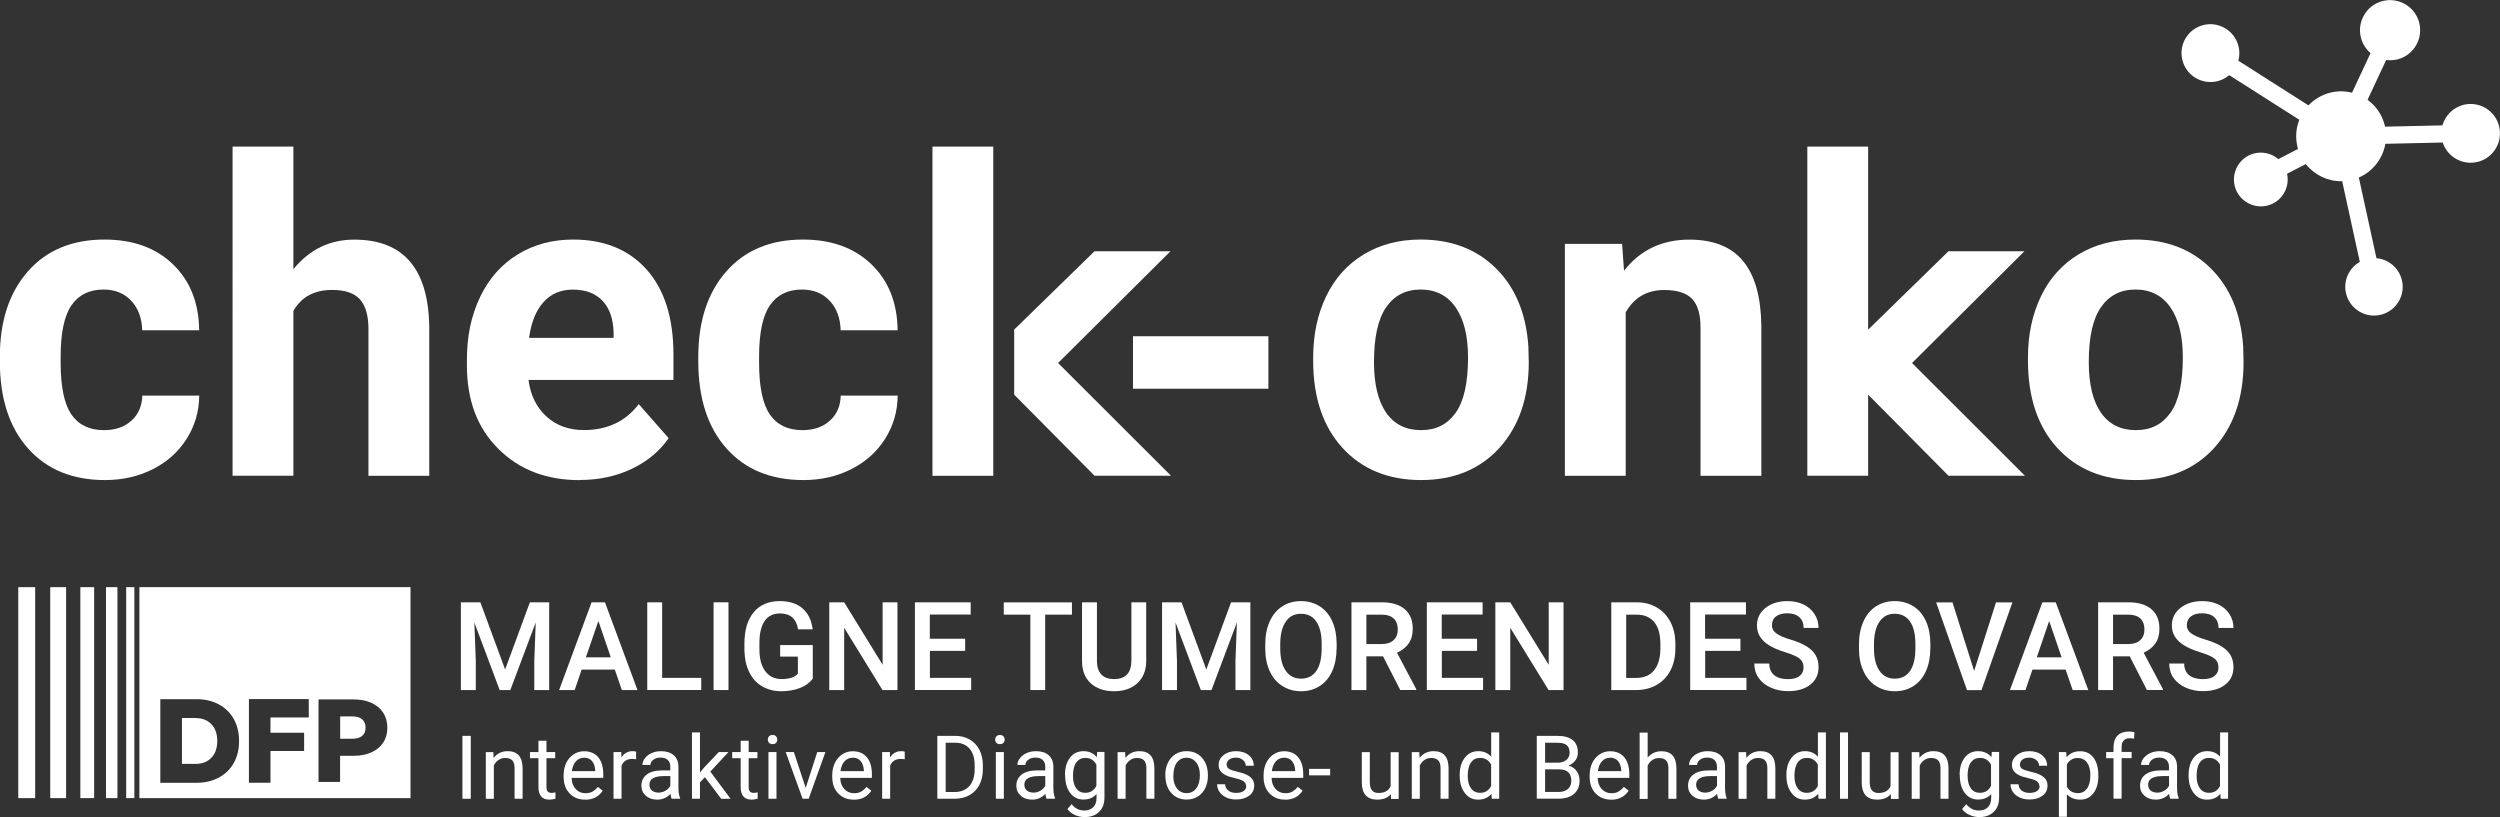 <?xml version="1.0" encoding="UTF-8"?>
<svg id="Ebene_1" data-name="Ebene 1" xmlns="http://www.w3.org/2000/svg" viewBox="0 0 312.05 102">
  <rect x="0" y="0" width="312.05" height="102" fill="#333333" stroke="none"/>
  <defs>
    <style>
      .cls-1 {
        fill: #fff;
      }
    </style>
  </defs>
  <g id="LOGO">
    <g>
      <g>
        <path class="cls-1" d="m12.99,53.69c1.4,0,2.54-.39,3.41-1.18.87-.78,1.33-1.83,1.36-3.13h7.11c-.02,1.96-.54,3.76-1.57,5.39-1.03,1.63-2.45,2.9-4.24,3.8-1.79.9-3.78,1.35-5.95,1.35-4.06,0-7.26-1.31-9.61-3.95s-3.52-6.26-3.52-10.9v-.51c0-4.46,1.16-8.02,3.49-10.67,2.33-2.66,5.52-3.99,9.58-3.99,3.55,0,6.4,1.03,8.54,3.09,2.14,2.06,3.23,4.8,3.27,8.23h-7.11c-.04-1.5-.49-2.73-1.36-3.67-.88-.94-2.03-1.41-3.47-1.41-1.77,0-3.1.66-4,1.97-.9,1.31-1.35,3.44-1.35,6.39v.8c0,2.98.45,5.13,1.34,6.43.89,1.3,2.25,1.96,4.07,1.96Z"/>
        <path class="cls-1" d="m36.62,33.6c2.01-2.46,4.54-3.69,7.59-3.69,6.16,0,9.28,3.65,9.37,10.94v18.54h-7.59v-18.33c0-1.66-.35-2.88-1.05-3.68-.7-.79-1.86-1.19-3.49-1.19-2.22,0-3.83.87-4.83,2.62v20.57h-7.59V18.3h7.59v15.3Z"/>
        <path class="cls-1" d="m72.37,59.93c-4.17,0-7.56-1.3-10.17-3.91-2.62-2.6-3.92-6.07-3.92-10.41v-.75c0-2.91.55-5.51,1.65-7.8,1.1-2.29,2.66-4.06,4.69-5.3,2.02-1.24,4.33-1.86,6.92-1.86,3.88,0,6.94,1.25,9.17,3.74,2.23,2.5,3.35,6.04,3.35,10.62v3.16h-18.09c.24,1.89.98,3.41,2.22,4.55,1.23,1.14,2.8,1.71,4.69,1.71,2.92,0,5.21-1.08,6.85-3.24l3.73,4.25c-1.14,1.64-2.68,2.92-4.62,3.84-1.94.92-4.1,1.38-6.46,1.38Zm-.87-23.78c-1.51,0-2.73.52-3.66,1.56-.94,1.04-1.54,2.53-1.8,4.46h10.55v-.62c-.04-1.72-.49-3.05-1.37-3.99-.88-.94-2.12-1.41-3.73-1.41Z"/>
        <path class="cls-1" d="m100.17,53.69c1.4,0,2.54-.39,3.41-1.18.87-.78,1.33-1.83,1.36-3.13h7.11c-.02,1.96-.54,3.76-1.57,5.39-1.03,1.63-2.45,2.9-4.24,3.8-1.79.9-3.78,1.35-5.95,1.35-4.06,0-7.26-1.31-9.61-3.95s-3.52-6.26-3.52-10.9v-.51c0-4.46,1.16-8.02,3.49-10.67,2.33-2.66,5.52-3.99,9.58-3.99,3.55,0,6.4,1.03,8.54,3.09,2.14,2.06,3.23,4.8,3.27,8.23h-7.11c-.04-1.5-.49-2.73-1.36-3.67-.88-.94-2.03-1.41-3.47-1.41-1.77,0-3.1.66-4,1.97-.9,1.31-1.35,3.44-1.35,6.39v.8c0,2.98.45,5.13,1.34,6.43.89,1.3,2.25,1.96,4.07,1.96Z"/>
        <path class="cls-1" d="m143.56,59.39-.06-28.03"/>
        <path class="cls-1" d="m163.91,44.65c0-2.87.54-5.43,1.63-7.68,1.08-2.25,2.65-3.99,4.69-5.22,2.04-1.23,4.41-1.85,7.1-1.85,3.83,0,6.96,1.19,9.38,3.58,2.42,2.39,3.78,5.64,4.06,9.74l.05,1.98c0,4.44-1.22,8-3.65,10.69-2.43,2.68-5.7,4.03-9.79,4.03s-7.36-1.34-9.81-4.01c-2.44-2.67-3.66-6.31-3.66-10.91v-.35Zm7.59.55c0,2.75.51,4.85,1.52,6.31,1.01,1.46,2.47,2.18,4.36,2.18s3.27-.72,4.31-2.16c1.03-1.44,1.55-3.74,1.55-6.9,0-2.7-.52-4.79-1.55-6.27-1.03-1.48-2.49-2.22-4.36-2.22s-3.29.74-4.31,2.21c-1.02,1.47-1.52,3.76-1.52,6.85Z"/>
        <path class="cls-1" d="m202.47,30.45l.24,3.34c2.03-2.59,4.75-3.88,8.16-3.88,3.01,0,5.25.9,6.72,2.7,1.47,1.8,2.22,4.49,2.26,8.08v18.7h-7.59v-18.51c0-1.64-.35-2.83-1.05-3.57-.7-.74-1.86-1.11-3.49-1.11-2.14,0-3.74.93-4.8,2.78v20.41h-7.59v-28.95h7.14Z"/>
        <path class="cls-1" d="m253.13,44.65c0-2.87.54-5.43,1.63-7.68,1.08-2.25,2.65-3.99,4.69-5.22,2.04-1.23,4.41-1.85,7.1-1.85,3.83,0,6.96,1.19,9.38,3.58,2.42,2.39,3.78,5.64,4.06,9.74l.05,1.98c0,4.44-1.22,8-3.65,10.69-2.43,2.68-5.7,4.03-9.79,4.03s-7.36-1.34-9.81-4.01c-2.44-2.67-3.66-6.31-3.66-10.91v-.35Zm7.59.55c0,2.75.51,4.85,1.52,6.31,1.01,1.46,2.47,2.18,4.36,2.18s3.27-.72,4.31-2.16c1.03-1.44,1.55-3.74,1.55-6.9,0-2.7-.52-4.79-1.55-6.27-1.03-1.48-2.49-2.22-4.36-2.22s-3.29.74-4.31,2.21c-1.02,1.47-1.52,3.76-1.52,6.85Z"/>
      </g>
      <polyline class="cls-1" points="141.42 41.97 158.32 41.97 158.32 48.52 141.42 48.52"/>
      <path class="cls-1" d="m243.21,31.36h9.48l-14.03,13.95,14.09,14.07h-9.54l-10.03-10.12v1.29s0,8.83,0,8.83h-7.59V18.3h7.59v22.85"/>
      <g>
        <path class="cls-1" d="m123.98,59.39h-7.59V18.3h7.59"/>
        <path class="cls-1" d="m136.62,31.36h9.48l-14.03,13.95,14.09,14.07h-9.54l-10.03-10.12v-8.12"/>
      </g>
    </g>
    <path class="cls-1" d="m311.92,15.69c-.52-1.95-2.53-3.11-4.48-2.59-1.25.33-2.23,1.32-2.58,2.55l-7.16.16c-.02-.09-.04-.17-.06-.26-.34-1.25-1.08-2.34-2.12-3.09l2.32-4.97c.49.06.99.03,1.46-.09,2-.53,3.19-2.6,2.66-4.6-.53-2-2.6-3.19-4.6-2.66-.97.26-1.78.88-2.28,1.75-.5.87-.64,1.88-.38,2.85.2.74.62,1.4,1.19,1.89l-2.31,4.94c-.92-.23-1.89-.23-2.81.02-1.01.27-1.91.81-2.63,1.56l-8.75-5.57c.17-.62.17-1.26,0-1.88-.51-1.92-2.5-3.07-4.42-2.56-.93.25-1.71.85-2.19,1.68s-.61,1.81-.36,2.74c.51,1.92,2.49,3.07,4.42,2.56.52-.14,1-.39,1.41-.74l8.75,5.57c-.44,1.11-.51,2.34-.2,3.51.01.04.02.09.04.13l-2.46,1.27c-.84-.72-1.98-.98-3.05-.7-1.79.48-2.85,2.32-2.38,4.11.48,1.79,2.33,2.85,4.11,2.38,1.74-.46,2.79-2.22,2.41-3.96l2.34-1.21c1.08,1.37,2.75,2.17,4.49,2.14h.05s2.2,10.07,2.2,10.07c-1.41.8-2.12,2.45-1.69,4.04.43,1.62,1.92,2.69,3.52,2.66.29,0,.58-.04.86-.12.93-.25,1.7-.84,2.18-1.67s.61-1.79.36-2.72c-.39-1.47-1.66-2.52-3.15-2.65l-2.2-10.07c1.73-.75,2.99-2.35,3.31-4.21l7.16-.16c.28.86.86,1.57,1.65,2.03.85.49,1.83.62,2.78.37,1.95-.52,3.11-2.53,2.59-4.48Z"/>
  </g>
  <g id="DFP">
    <g>
      <path class="cls-1" d="m59.96,75.18l3.09,8.39,3.09-8.39h2.41v10.95h-1.86v-3.61l.18-4.83-3.17,8.44h-1.33l-3.16-8.43.18,4.82v3.61h-1.86v-10.95h2.42Z"/>
      <path class="cls-1" d="m76.76,83.58h-4.16l-.87,2.55h-1.94l4.05-10.95h1.67l4.06,10.95h-1.95l-.88-2.55Zm-3.63-1.53h3.11l-1.55-4.54-1.56,4.54Z"/>
      <path class="cls-1" d="m82.66,84.61h4.87v1.52h-6.74v-10.95h1.86v9.43Z"/>
      <path class="cls-1" d="m90.93,86.13h-1.86v-10.95h1.86v10.95Z"/>
      <path class="cls-1" d="m101.45,84.71c-.39.52-.93.91-1.61,1.17s-1.47.4-2.34.4-1.69-.21-2.39-.62-1.23-1.01-1.6-1.79c-.38-.77-.57-1.68-.59-2.71v-.86c0-1.65.39-2.95,1.16-3.88s1.86-1.39,3.25-1.39c1.19,0,2.14.3,2.84.91.7.6,1.12,1.47,1.27,2.61h-1.83c-.21-1.32-.96-1.98-2.25-1.98-.83,0-1.47.31-1.9.92s-.66,1.51-.67,2.7v.84c0,1.18.24,2.1.73,2.75.49.65,1.17.98,2.04.98.95,0,1.63-.22,2.03-.66v-2.14h-2.21v-1.44h4.07v4.2Z"/>
      <path class="cls-1" d="m112.01,86.13h-1.86l-4.78-7.77v7.77h-1.86v-10.95h1.86l4.8,7.8v-7.8h1.85v10.95Z"/>
      <path class="cls-1" d="m120.48,81.24h-4.41v3.37h5.15v1.52h-7.02v-10.95h6.96v1.53h-5.1v3.02h4.41v1.5Z"/>
      <path class="cls-1" d="m133.81,76.72h-3.35v9.41h-1.85v-9.41h-3.32v-1.53h8.51v1.53Z"/>
      <path class="cls-1" d="m143.07,75.18v7.32c0,1.16-.36,2.08-1.09,2.76-.73.68-1.7,1.02-2.91,1.02s-2.2-.33-2.93-1-1.08-1.6-1.08-2.79v-7.31h1.86v7.32c0,.73.18,1.29.54,1.68.36.39.9.58,1.61.58,1.43,0,2.15-.77,2.15-2.32v-7.26h1.86Z"/>
      <path class="cls-1" d="m147.48,75.18l3.09,8.39,3.09-8.39h2.41v10.95h-1.86v-3.61l.18-4.83-3.17,8.44h-1.33l-3.16-8.43.18,4.82v3.61h-1.86v-10.95h2.42Z"/>
      <path class="cls-1" d="m166.83,80.94c0,1.07-.18,2.01-.54,2.82s-.88,1.43-1.56,1.87-1.45.65-2.33.65-1.64-.22-2.33-.65-1.21-1.05-1.58-1.85-.56-1.73-.56-2.77v-.62c0-1.07.19-2.01.56-2.83.37-.82.89-1.44,1.57-1.88.67-.43,1.45-.65,2.32-.65s1.65.21,2.33.64,1.2,1.04,1.57,1.85c.37.8.55,1.74.56,2.81v.61Zm-1.86-.57c0-1.21-.22-2.14-.67-2.79-.45-.65-1.09-.97-1.91-.97s-1.44.32-1.89.97c-.45.64-.69,1.56-.7,2.73v.63c0,1.2.23,2.13.69,2.79.46.66,1.1.98,1.91.98s1.46-.32,1.9-.96.67-1.58.67-2.81v-.57Z"/>
      <path class="cls-1" d="m172.63,81.92h-2.08v4.21h-1.86v-10.95h3.77c1.24,0,2.19.28,2.87.85.67.57,1.01,1.39,1.01,2.46,0,.73-.17,1.35-.52,1.84-.35.49-.83.87-1.45,1.14l2.41,4.56v.1h-2l-2.15-4.21Zm-2.08-1.53h1.92c.63,0,1.12-.16,1.47-.48.35-.32.53-.77.53-1.33s-.16-1.04-.49-1.36c-.33-.32-.81-.49-1.46-.5h-1.97v3.67Z"/>
      <path class="cls-1" d="m184.38,81.24h-4.41v3.37h5.15v1.52h-7.02v-10.95h6.96v1.53h-5.1v3.02h4.41v1.5Z"/>
      <path class="cls-1" d="m195.15,86.13h-1.86l-4.78-7.77v7.77h-1.86v-10.95h1.86l4.8,7.8v-7.8h1.85v10.95Z"/>
      <path class="cls-1" d="m201.12,86.13v-10.95h3.17c.95,0,1.79.22,2.52.65.73.43,1.3,1.04,1.71,1.83.4.79.6,1.7.6,2.72v.55c0,1.04-.2,1.95-.61,2.74s-.98,1.39-1.73,1.82c-.75.43-1.61.64-2.58.64h-3.09Zm1.86-9.41v7.9h1.22c.98,0,1.73-.31,2.25-.94.52-.62.79-1.52.8-2.69v-.61c0-1.19-.25-2.1-.76-2.72s-1.24-.94-2.2-.94h-1.3Z"/>
      <path class="cls-1" d="m217.25,81.24h-4.41v3.37h5.15v1.52h-7.02v-10.95h6.96v1.53h-5.1v3.02h4.41v1.5Z"/>
      <path class="cls-1" d="m225.12,83.31c0-.48-.17-.85-.5-1.11s-.93-.52-1.79-.79c-.87-.27-1.55-.56-2.06-.89-.98-.63-1.47-1.44-1.47-2.45,0-.88.35-1.61,1.06-2.18.71-.57,1.62-.86,2.75-.86.75,0,1.41.14,2,.42.58.28,1.04.68,1.38,1.2s.5,1.09.5,1.73h-1.86c0-.57-.18-1.02-.53-1.34-.35-.32-.85-.49-1.51-.49-.61,0-1.08.13-1.42.4s-.5.64-.5,1.11c0,.4.18.74.55,1,.36.27.96.53,1.8.78.83.25,1.51.54,2.01.86s.88.69,1.11,1.11c.24.42.35.91.35,1.47,0,.91-.34,1.64-1.03,2.18s-1.62.81-2.79.81c-.78,0-1.49-.15-2.14-.44-.65-.29-1.16-.7-1.52-1.21s-.54-1.12-.54-1.8h1.87c0,.62.2,1.1.6,1.44.4.34.98.51,1.73.51.65,0,1.14-.13,1.46-.4.33-.27.49-.62.49-1.06Z"/>
      <path class="cls-1" d="m240.94,80.94c0,1.07-.18,2.01-.54,2.82s-.88,1.43-1.56,1.87-1.45.65-2.33.65-1.64-.22-2.33-.65-1.21-1.05-1.58-1.85-.56-1.73-.56-2.77v-.62c0-1.07.19-2.01.56-2.83.37-.82.89-1.44,1.57-1.88.67-.43,1.45-.65,2.32-.65s1.65.21,2.33.64,1.2,1.04,1.57,1.85c.37.8.55,1.74.56,2.81v.61Zm-1.86-.57c0-1.21-.22-2.14-.67-2.79-.45-.65-1.09-.97-1.91-.97s-1.44.32-1.89.97c-.45.64-.69,1.56-.7,2.73v.63c0,1.2.23,2.13.69,2.79.46.66,1.1.98,1.91.98s1.46-.32,1.9-.96.67-1.58.67-2.81v-.57Z"/>
      <path class="cls-1" d="m246.41,83.75l2.73-8.56h2.05l-3.86,10.95h-1.81l-3.85-10.95h2.04l2.7,8.56Z"/>
      <path class="cls-1" d="m257.85,83.58h-4.16l-.87,2.55h-1.94l4.05-10.95h1.67l4.06,10.95h-1.95l-.88-2.55Zm-3.63-1.53h3.11l-1.55-4.54-1.55,4.54Z"/>
      <path class="cls-1" d="m265.83,81.92h-2.08v4.21h-1.86v-10.95h3.77c1.24,0,2.19.28,2.87.85.67.57,1.01,1.39,1.01,2.46,0,.73-.17,1.35-.52,1.84-.35.49-.83.87-1.45,1.14l2.41,4.56v.1h-2l-2.15-4.21Zm-2.08-1.53h1.92c.63,0,1.12-.16,1.47-.48.35-.32.53-.77.53-1.33s-.16-1.04-.49-1.36c-.33-.32-.81-.49-1.46-.5h-1.97v3.67Z"/>
      <path class="cls-1" d="m276.91,83.31c0-.48-.17-.85-.5-1.11s-.93-.52-1.79-.79c-.87-.27-1.55-.56-2.06-.89-.98-.63-1.47-1.44-1.47-2.45,0-.88.35-1.61,1.06-2.18.71-.57,1.62-.86,2.75-.86.75,0,1.41.14,2,.42.58.28,1.04.68,1.38,1.2s.5,1.09.5,1.73h-1.86c0-.57-.18-1.02-.53-1.34-.35-.32-.85-.49-1.51-.49-.61,0-1.08.13-1.42.4s-.5.64-.5,1.11c0,.4.18.74.55,1,.36.27.96.53,1.8.78.83.25,1.51.54,2.01.86s.88.69,1.11,1.11c.24.42.35.91.35,1.47,0,.91-.34,1.64-1.03,2.18s-1.62.81-2.79.81c-.78,0-1.49-.15-2.14-.44-.65-.29-1.16-.7-1.52-1.21s-.54-1.12-.54-1.8h1.87c0,.62.2,1.1.6,1.44.4.34.98.51,1.73.51.65,0,1.14-.13,1.46-.4.33-.27.49-.62.49-1.06Z"/>
    </g>
    <g>
      <path class="cls-1" d="m58.76,99.7h-1.04v-7.85h1.04v7.85Z"/>
      <path class="cls-1" d="m61.58,93.87l.03.73c.45-.56,1.03-.84,1.75-.84,1.23,0,1.85.7,1.87,2.09v3.85h-1v-3.86c0-.42-.1-.73-.29-.93-.19-.2-.48-.3-.88-.3-.32,0-.61.09-.85.26-.24.17-.44.4-.57.68v4.16h-1v-5.83h.94Z"/>
      <path class="cls-1" d="m68.21,92.46v1.41h1.09v.77h-1.09v3.62c0,.23.05.41.15.53s.26.18.5.18c.11,0,.27-.02.47-.07v.8c-.26.07-.52.11-.77.11-.45,0-.78-.13-1.01-.4s-.34-.65-.34-1.15v-3.62h-1.06v-.77h1.06v-1.41h1Z"/>
      <path class="cls-1" d="m73.02,99.81c-.79,0-1.43-.26-1.93-.78-.5-.52-.74-1.21-.74-2.08v-.18c0-.58.11-1.09.33-1.55.22-.45.53-.81.93-1.07.4-.26.83-.38,1.29-.38.76,0,1.35.25,1.77.75.42.5.63,1.21.63,2.15v.42h-3.95c.01.58.18,1.04.5,1.39.32.35.73.53,1.23.53.35,0,.65-.07.9-.22s.46-.33.64-.57l.61.47c-.49.75-1.22,1.13-2.2,1.13Zm-.12-5.23c-.4,0-.74.15-1.01.44-.27.29-.44.7-.51,1.23h2.92v-.08c-.03-.51-.17-.9-.41-1.18-.24-.28-.57-.42-.99-.42Z"/>
      <path class="cls-1" d="m79.4,94.77c-.15-.02-.31-.04-.49-.04-.65,0-1.1.28-1.33.83v4.14h-1v-5.83h.97l.02.67c.33-.52.79-.78,1.39-.78.19,0,.34.02.44.08v.93Z"/>
      <path class="cls-1" d="m83.83,99.7c-.06-.12-.1-.32-.14-.61-.46.48-1.02.72-1.66.72-.57,0-1.05-.16-1.42-.49s-.55-.74-.55-1.24c0-.61.23-1.08.69-1.42s1.11-.5,1.95-.5h.97v-.46c0-.35-.1-.63-.31-.83-.21-.21-.52-.31-.92-.31-.36,0-.65.09-.89.27-.24.18-.36.4-.36.65h-1c0-.29.1-.57.31-.84s.49-.49.84-.64c.35-.16.74-.24,1.17-.24.67,0,1.2.17,1.58.5.38.34.58.8.59,1.39v2.68c0,.54.07.96.21,1.28v.09h-1.05Zm-1.66-.76c.31,0,.61-.08.89-.24.28-.16.48-.37.61-.63v-1.2h-.78c-1.22,0-1.83.36-1.83,1.07,0,.31.1.56.31.73s.48.26.8.26Z"/>
      <path class="cls-1" d="m88,97l-.63.65v2.05h-1v-8.28h1v5.01l.53-.64,1.82-1.92h1.21l-2.27,2.44,2.53,3.4h-1.17l-2.03-2.7Z"/>
      <path class="cls-1" d="m93.45,92.46v1.41h1.09v.77h-1.09v3.62c0,.23.05.41.15.53s.26.18.5.18c.11,0,.27-.02.47-.07v.8c-.26.07-.52.11-.77.11-.45,0-.78-.13-1.01-.4s-.34-.65-.34-1.15v-3.62h-1.06v-.77h1.06v-1.41h1Z"/>
      <path class="cls-1" d="m95.84,92.32c0-.16.05-.3.15-.41.1-.11.25-.17.44-.17s.34.06.44.17.15.25.15.41-.05.3-.15.4c-.1.11-.25.16-.44.16s-.34-.05-.44-.16c-.1-.11-.15-.24-.15-.4Zm1.08,7.38h-1v-5.83h1v5.83Z"/>
      <path class="cls-1" d="m100.57,98.35l1.44-4.48h1.02l-2.09,5.83h-.76l-2.11-5.83h1.02l1.48,4.48Z"/>
      <path class="cls-1" d="m106.55,99.81c-.79,0-1.43-.26-1.93-.78-.5-.52-.74-1.21-.74-2.08v-.18c0-.58.11-1.09.33-1.55.22-.45.53-.81.93-1.07.4-.26.83-.38,1.29-.38.76,0,1.35.25,1.77.75.42.5.63,1.21.63,2.15v.42h-3.95c.01.58.18,1.04.5,1.39.32.35.73.53,1.23.53.35,0,.65-.07.9-.22s.46-.33.64-.57l.61.47c-.49.75-1.22,1.13-2.2,1.13Zm-.12-5.23c-.4,0-.74.15-1.01.44-.27.29-.44.7-.51,1.23h2.92v-.08c-.03-.51-.17-.9-.41-1.18-.24-.28-.57-.42-.99-.42Z"/>
      <path class="cls-1" d="m112.93,94.77c-.15-.02-.31-.04-.49-.04-.65,0-1.1.28-1.33.83v4.14h-1v-5.83h.97l.02.67c.33-.52.79-.78,1.39-.78.19,0,.34.02.44.08v.93Z"/>
      <path class="cls-1" d="m117,99.7v-7.85h2.22c.68,0,1.29.15,1.81.45s.93.73,1.22,1.29c.29.56.43,1.2.43,1.92v.5c0,.74-.14,1.39-.43,1.95s-.69.98-1.22,1.28c-.53.3-1.15.45-1.85.46h-2.17Zm1.04-7v6.16h1.09c.8,0,1.42-.25,1.86-.74s.67-1.2.67-2.12v-.46c0-.89-.21-1.59-.63-2.08-.42-.5-1.01-.75-1.78-.75h-1.21Z"/>
      <path class="cls-1" d="m124.22,92.32c0-.16.05-.3.15-.41.1-.11.25-.17.44-.17s.34.06.44.17.15.25.15.41-.05.3-.15.4c-.1.11-.25.16-.44.16s-.34-.05-.44-.16c-.1-.11-.15-.24-.15-.4Zm1.08,7.38h-1v-5.83h1v5.83Z"/>
      <path class="cls-1" d="m130.63,99.7c-.06-.12-.1-.32-.14-.61-.46.48-1.02.72-1.66.72-.57,0-1.05-.16-1.42-.49s-.55-.74-.55-1.24c0-.61.23-1.08.69-1.42s1.11-.5,1.95-.5h.97v-.46c0-.35-.1-.63-.31-.83-.21-.21-.52-.31-.92-.31-.36,0-.65.09-.89.27-.24.18-.36.4-.36.65h-1c0-.29.1-.57.31-.84s.49-.49.84-.64c.35-.16.74-.24,1.17-.24.67,0,1.2.17,1.58.5.38.34.58.8.59,1.39v2.68c0,.54.07.96.21,1.28v.09h-1.05Zm-1.66-.76c.31,0,.61-.08.89-.24.28-.16.48-.37.61-.63v-1.2h-.78c-1.22,0-1.83.36-1.83,1.07,0,.31.1.56.31.73s.48.26.8.26Z"/>
      <path class="cls-1" d="m132.93,96.74c0-.91.21-1.63.63-2.17.42-.54.98-.81,1.67-.81s1.27.25,1.67.75l.05-.65h.91v5.69c0,.75-.22,1.35-.67,1.79-.45.43-1.05.65-1.8.65-.42,0-.83-.09-1.23-.27s-.71-.43-.92-.74l.52-.6c.43.53.95.79,1.57.79.49,0,.86-.14,1.13-.41.27-.27.41-.66.41-1.15v-.5c-.4.46-.94.69-1.63.69s-1.24-.27-1.66-.82-.63-1.3-.63-2.25Zm1,.11c0,.66.13,1.17.4,1.55.27.38.65.56,1.13.56.63,0,1.09-.29,1.39-.86v-2.66c-.31-.56-.76-.84-1.37-.84-.49,0-.86.19-1.14.57-.27.38-.41.94-.41,1.68Z"/>
      <path class="cls-1" d="m140.44,93.87l.03.73c.45-.56,1.03-.84,1.75-.84,1.23,0,1.85.7,1.87,2.09v3.85h-1v-3.86c0-.42-.1-.73-.29-.93-.19-.2-.48-.3-.88-.3-.32,0-.61.09-.85.26-.24.17-.44.4-.57.68v4.16h-1v-5.83h.94Z"/>
      <path class="cls-1" d="m145.45,96.73c0-.57.11-1.08.34-1.54.22-.46.54-.81.94-1.06.4-.25.86-.37,1.37-.37.79,0,1.44.27,1.93.82.49.55.74,1.28.74,2.19v.07c0,.57-.11,1.08-.33,1.53-.22.45-.53.8-.93,1.05s-.87.38-1.39.38c-.79,0-1.43-.27-1.92-.82-.49-.55-.74-1.28-.74-2.18v-.07Zm1,.12c0,.65.15,1.17.45,1.56.3.39.7.59,1.21.59s.91-.2,1.21-.6.45-.95.45-1.67c0-.64-.15-1.16-.46-1.55-.3-.4-.71-.6-1.21-.6s-.89.2-1.19.59c-.3.39-.45.95-.45,1.68Z"/>
      <path class="cls-1" d="m155.54,98.16c0-.27-.1-.48-.3-.63-.2-.15-.56-.28-1.06-.39-.5-.11-.91-.24-1.2-.39-.3-.15-.52-.33-.66-.54-.14-.21-.21-.46-.21-.74,0-.48.2-.88.61-1.21.4-.33.92-.5,1.55-.5.66,0,1.2.17,1.61.51s.62.78.62,1.31h-1c0-.27-.12-.51-.35-.71-.23-.2-.52-.3-.88-.3s-.65.08-.85.24c-.2.16-.31.36-.31.62,0,.24.1.42.29.54s.53.24,1.03.35c.5.11.9.24,1.21.4.31.16.54.34.69.56.15.22.22.48.22.79,0,.52-.21.94-.63,1.25s-.96.47-1.62.47c-.47,0-.88-.08-1.24-.25-.36-.17-.64-.4-.84-.69-.2-.3-.3-.62-.3-.96h1c.02.33.15.6.4.79.25.2.58.29.99.29.38,0,.68-.08.91-.23.23-.15.34-.36.34-.61Z"/>
      <path class="cls-1" d="m160.39,99.81c-.79,0-1.43-.26-1.93-.78-.5-.52-.74-1.21-.74-2.08v-.18c0-.58.11-1.09.33-1.55.22-.45.53-.81.93-1.07.4-.26.83-.38,1.29-.38.76,0,1.35.25,1.77.75.42.5.63,1.21.63,2.15v.42h-3.95c.01.58.18,1.04.5,1.39.32.35.73.53,1.23.53.35,0,.65-.07.89-.22s.46-.33.64-.57l.61.47c-.49.75-1.22,1.13-2.2,1.13Zm-.12-5.23c-.4,0-.74.15-1.01.44-.27.29-.44.7-.51,1.23h2.92v-.08c-.03-.51-.17-.9-.41-1.18-.24-.28-.58-.42-.99-.42Z"/>
      <path class="cls-1" d="m166.03,96.78h-2.63v-.81h2.63v.81Z"/>
      <path class="cls-1" d="m173.6,99.13c-.39.46-.96.68-1.71.68-.62,0-1.09-.18-1.42-.54-.33-.36-.49-.9-.49-1.6v-3.79h1v3.77c0,.88.36,1.33,1.08,1.33.76,0,1.27-.28,1.52-.85v-4.24h1v5.83h-.95l-.02-.58Z"/>
      <path class="cls-1" d="m177.16,93.87l.03.73c.45-.56,1.03-.84,1.75-.84,1.23,0,1.85.7,1.87,2.09v3.85h-1v-3.86c0-.42-.1-.73-.29-.93-.19-.2-.48-.3-.88-.3-.32,0-.61.09-.85.26-.24.17-.43.4-.57.68v4.16h-1v-5.83h.94Z"/>
      <path class="cls-1" d="m182.2,96.74c0-.9.21-1.62.64-2.16.42-.54.98-.82,1.67-.82s1.22.23,1.62.7v-3.04h1v8.28h-.92l-.05-.62c-.4.49-.95.73-1.67.73s-1.23-.28-1.65-.83c-.43-.55-.64-1.28-.64-2.17v-.08Zm1,.11c0,.66.14,1.18.41,1.55.27.37.65.56,1.13.56.63,0,1.09-.28,1.38-.85v-2.68c-.3-.55-.76-.83-1.37-.83-.49,0-.87.19-1.14.57-.27.38-.41.94-.41,1.68Z"/>
      <path class="cls-1" d="m191.82,99.7v-7.85h2.57c.85,0,1.49.18,1.92.53.43.35.64.87.64,1.56,0,.37-.1.69-.31.97-.21.28-.49.5-.85.65.42.12.76.34,1,.68.25.33.37.73.37,1.19,0,.71-.23,1.26-.69,1.66-.46.4-1.1.6-1.93.6h-2.72Zm1.04-4.5h1.56c.45,0,.81-.11,1.09-.34s.41-.54.41-.92c0-.43-.13-.75-.38-.94-.25-.2-.63-.29-1.15-.29h-1.53v2.5Zm0,.83v2.82h1.71c.48,0,.86-.12,1.14-.37.28-.25.42-.59.42-1.03,0-.95-.51-1.42-1.54-1.42h-1.72Z"/>
      <path class="cls-1" d="m201.09,99.81c-.79,0-1.43-.26-1.93-.78s-.74-1.21-.74-2.08v-.18c0-.58.11-1.09.33-1.55.22-.45.53-.81.93-1.07.4-.26.83-.38,1.29-.38.76,0,1.35.25,1.77.75.42.5.63,1.21.63,2.15v.42h-3.95c.01.58.18,1.04.5,1.39.32.35.73.53,1.23.53.35,0,.65-.07.89-.22s.46-.33.64-.57l.61.47c-.49.75-1.22,1.13-2.2,1.13Zm-.12-5.23c-.4,0-.74.15-1.01.44-.27.29-.44.7-.51,1.23h2.92v-.08c-.03-.51-.17-.9-.41-1.18-.24-.28-.58-.42-.99-.42Z"/>
      <path class="cls-1" d="m205.65,94.58c.44-.54,1.02-.81,1.73-.81,1.23,0,1.85.7,1.87,2.09v3.85h-1v-3.86c0-.42-.1-.73-.29-.93-.19-.2-.48-.3-.88-.3-.32,0-.61.09-.85.26-.24.17-.43.4-.57.68v4.16h-1v-8.28h1v3.15Z"/>
      <path class="cls-1" d="m214.47,99.7c-.06-.12-.1-.32-.14-.61-.46.48-1.02.72-1.66.72-.58,0-1.05-.16-1.42-.49-.37-.33-.55-.74-.55-1.24,0-.61.23-1.08.69-1.42s1.11-.5,1.95-.5h.97v-.46c0-.35-.1-.63-.31-.83-.21-.21-.52-.31-.92-.31-.36,0-.65.09-.89.27-.24.18-.36.4-.36.65h-1c0-.29.1-.57.31-.84.21-.27.49-.49.84-.64.35-.16.74-.24,1.17-.24.67,0,1.2.17,1.58.5s.58.8.59,1.39v2.68c0,.54.07.96.2,1.28v.09h-1.05Zm-1.65-.76c.31,0,.61-.08.89-.24.28-.16.48-.37.61-.63v-1.2h-.78c-1.22,0-1.83.36-1.83,1.07,0,.31.1.56.31.73.21.18.48.26.8.26Z"/>
      <path class="cls-1" d="m217.95,93.87l.03.73c.45-.56,1.03-.84,1.75-.84,1.23,0,1.85.7,1.87,2.09v3.85h-1v-3.86c0-.42-.1-.73-.29-.93-.19-.2-.48-.3-.88-.3-.32,0-.61.09-.85.26-.24.17-.43.4-.57.68v4.16h-1v-5.83h.94Z"/>
      <path class="cls-1" d="m222.98,96.74c0-.9.21-1.62.64-2.16.42-.54.98-.82,1.67-.82s1.22.23,1.62.7v-3.04h1v8.28h-.92l-.05-.62c-.4.49-.95.73-1.67.73s-1.23-.28-1.65-.83c-.43-.55-.64-1.28-.64-2.17v-.08Zm1,.11c0,.66.14,1.18.41,1.55.27.37.65.56,1.13.56.63,0,1.09-.28,1.38-.85v-2.68c-.3-.55-.76-.83-1.37-.83-.49,0-.87.19-1.14.57-.27.38-.41.94-.41,1.68Z"/>
      <path class="cls-1" d="m230.67,99.7h-1v-8.28h1v8.28Z"/>
      <path class="cls-1" d="m236,99.13c-.39.46-.96.68-1.71.68-.62,0-1.09-.18-1.42-.54-.33-.36-.49-.9-.49-1.6v-3.79h1v3.77c0,.88.36,1.33,1.08,1.33.76,0,1.27-.28,1.52-.85v-4.24h1v5.83h-.95l-.02-.58Z"/>
      <path class="cls-1" d="m239.56,93.87l.03.73c.45-.56,1.03-.84,1.75-.84,1.23,0,1.85.7,1.87,2.09v3.85h-1v-3.86c0-.42-.1-.73-.29-.93-.19-.2-.48-.3-.88-.3-.32,0-.61.09-.85.26-.24.17-.43.4-.57.68v4.16h-1v-5.83h.94Z"/>
      <path class="cls-1" d="m244.6,96.74c0-.91.21-1.63.63-2.17.42-.54.98-.81,1.67-.81s1.27.25,1.67.75l.05-.65h.91v5.69c0,.75-.22,1.35-.67,1.79-.45.43-1.05.65-1.8.65-.42,0-.83-.09-1.23-.27-.4-.18-.71-.43-.92-.74l.52-.6c.43.53.95.79,1.57.79.49,0,.86-.14,1.13-.41.27-.27.41-.66.41-1.15v-.5c-.4.46-.94.69-1.63.69s-1.24-.27-1.66-.82c-.42-.55-.63-1.3-.63-2.25Zm1,.11c0,.66.13,1.17.4,1.55.27.38.65.56,1.13.56.63,0,1.09-.29,1.39-.86v-2.66c-.31-.56-.76-.84-1.38-.84-.49,0-.86.19-1.14.57-.27.38-.41.94-.41,1.68Z"/>
      <path class="cls-1" d="m254.56,98.16c0-.27-.1-.48-.3-.63-.2-.15-.56-.28-1.06-.39-.5-.11-.91-.24-1.2-.39-.3-.15-.52-.33-.66-.54-.14-.21-.21-.46-.21-.74,0-.48.2-.88.61-1.21.4-.33.92-.5,1.55-.5.66,0,1.2.17,1.61.51.41.34.62.78.62,1.31h-1c0-.27-.12-.51-.35-.71-.23-.2-.52-.3-.88-.3s-.65.08-.85.24c-.21.16-.31.36-.31.62,0,.24.09.42.29.54.19.12.53.24,1.03.35.5.11.9.24,1.21.4.31.16.54.34.69.56.15.22.22.48.22.79,0,.52-.21.94-.62,1.25-.42.31-.96.47-1.62.47-.47,0-.88-.08-1.24-.25-.36-.17-.64-.4-.84-.69s-.3-.62-.3-.96h1c.02.33.15.6.4.79s.58.29.99.29c.38,0,.68-.08.91-.23.23-.15.34-.36.34-.61Z"/>
      <path class="cls-1" d="m261.92,96.85c0,.89-.2,1.6-.61,2.15-.41.54-.96.81-1.65.81s-1.26-.22-1.67-.67v2.81h-1v-8.08h.91l.05.65c.41-.5.97-.75,1.69-.75s1.25.26,1.66.79.61,1.26.61,2.21v.09Zm-1-.11c0-.66-.14-1.18-.42-1.56-.28-.38-.67-.57-1.15-.57-.6,0-1.06.27-1.36.8v2.79c.3.53.75.8,1.37.8.48,0,.86-.19,1.14-.57.28-.38.42-.94.42-1.69Z"/>
      <path class="cls-1" d="m263.81,99.7v-5.06h-.92v-.77h.92v-.6c0-.62.17-1.11.5-1.45.33-.34.81-.51,1.42-.51.23,0,.46.03.69.09l-.05.8c-.17-.03-.35-.05-.54-.05-.32,0-.57.09-.75.28s-.26.46-.26.81v.62h1.25v.77h-1.25v5.06h-1Z"/>
      <path class="cls-1" d="m270.89,99.7c-.06-.12-.1-.32-.14-.61-.46.48-1.02.72-1.66.72-.58,0-1.05-.16-1.42-.49-.37-.33-.55-.74-.55-1.24,0-.61.23-1.08.69-1.42s1.11-.5,1.95-.5h.97v-.46c0-.35-.1-.63-.31-.83-.21-.21-.52-.31-.92-.31-.36,0-.65.09-.89.27-.24.18-.36.4-.36.65h-1c0-.29.1-.57.31-.84.21-.27.49-.49.84-.64.35-.16.74-.24,1.17-.24.67,0,1.2.17,1.58.5s.58.8.59,1.39v2.68c0,.54.07.96.2,1.28v.09h-1.05Zm-1.65-.76c.31,0,.61-.08.89-.24.28-.16.48-.37.61-.63v-1.2h-.78c-1.22,0-1.83.36-1.83,1.07,0,.31.1.56.31.73.21.18.48.26.8.26Z"/>
      <path class="cls-1" d="m273.18,96.74c0-.9.21-1.62.64-2.16.42-.54.98-.82,1.67-.82s1.22.23,1.62.7v-3.04h1v8.28h-.92l-.05-.62c-.4.49-.95.73-1.67.73s-1.23-.28-1.65-.83c-.43-.55-.64-1.28-.64-2.17v-.08Zm1,.11c0,.66.14,1.18.41,1.55.27.37.65.56,1.13.56.63,0,1.09-.28,1.38-.85v-2.68c-.3-.55-.76-.83-1.37-.83-.49,0-.87.19-1.14.57-.27.38-.41.94-.41,1.68Z"/>
    </g>
    <g id="DFP-2" data-name="DFP">
      <rect class="cls-1" x="2.28" y="73.29" width="2.11" height="26.33"/>
      <rect class="cls-1" x="6.27" y="73.29" width="1.98" height="26.33"/>
      <rect class="cls-1" x="10.03" y="73.29" width="1.72" height="26.33"/>
      <rect class="cls-1" x="13.23" y="73.29" width="1.43" height="26.33"/>
      <rect class="cls-1" x="15.75" y="73.29" width="1.02" height="26.33"/>
      <g>
        <path class="cls-1" d="m24.41,89.62h-1.7v5.73h1.7c.82,0,1.47-.25,1.97-.76.49-.51.74-1.21.74-2.1s-.25-1.6-.74-2.1c-.49-.51-1.15-.76-1.97-.76Z"/>
        <path class="cls-1" d="m45.21,89.79c-.28-.25-.7-.37-1.25-.37h-1.5v2.79h1.5c.55,0,.97-.12,1.25-.36.28-.24.42-.58.42-1.03s-.14-.79-.42-1.03Z"/>
        <path class="cls-1" d="m17.4,73.29v26.33h33.84v-26.33H17.4Zm11.77,21.96c-.44.79-1.07,1.39-1.88,1.82-.81.43-1.73.64-2.78.64h-4.5v-10.44h4.5c1.04,0,1.97.21,2.78.64.81.43,1.43,1.03,1.88,1.82.44.79.67,1.71.67,2.76s-.22,1.97-.67,2.76Zm9.37-5.7h-4.78v1.91h4.2v2.28h-4.2v3.96h-2.69v-10.44h7.47v2.28Zm9.29,3.14c-.34.53-.83.93-1.47,1.22-.64.29-1.38.43-2.25.43h-1.66v3.26h-2.69v-10.3h4.35c.86,0,1.61.14,2.25.43.63.29,1.12.69,1.47,1.23.34.53.52,1.16.52,1.87s-.17,1.34-.52,1.87Z"/>
      </g>
    </g>
  </g>
</svg>